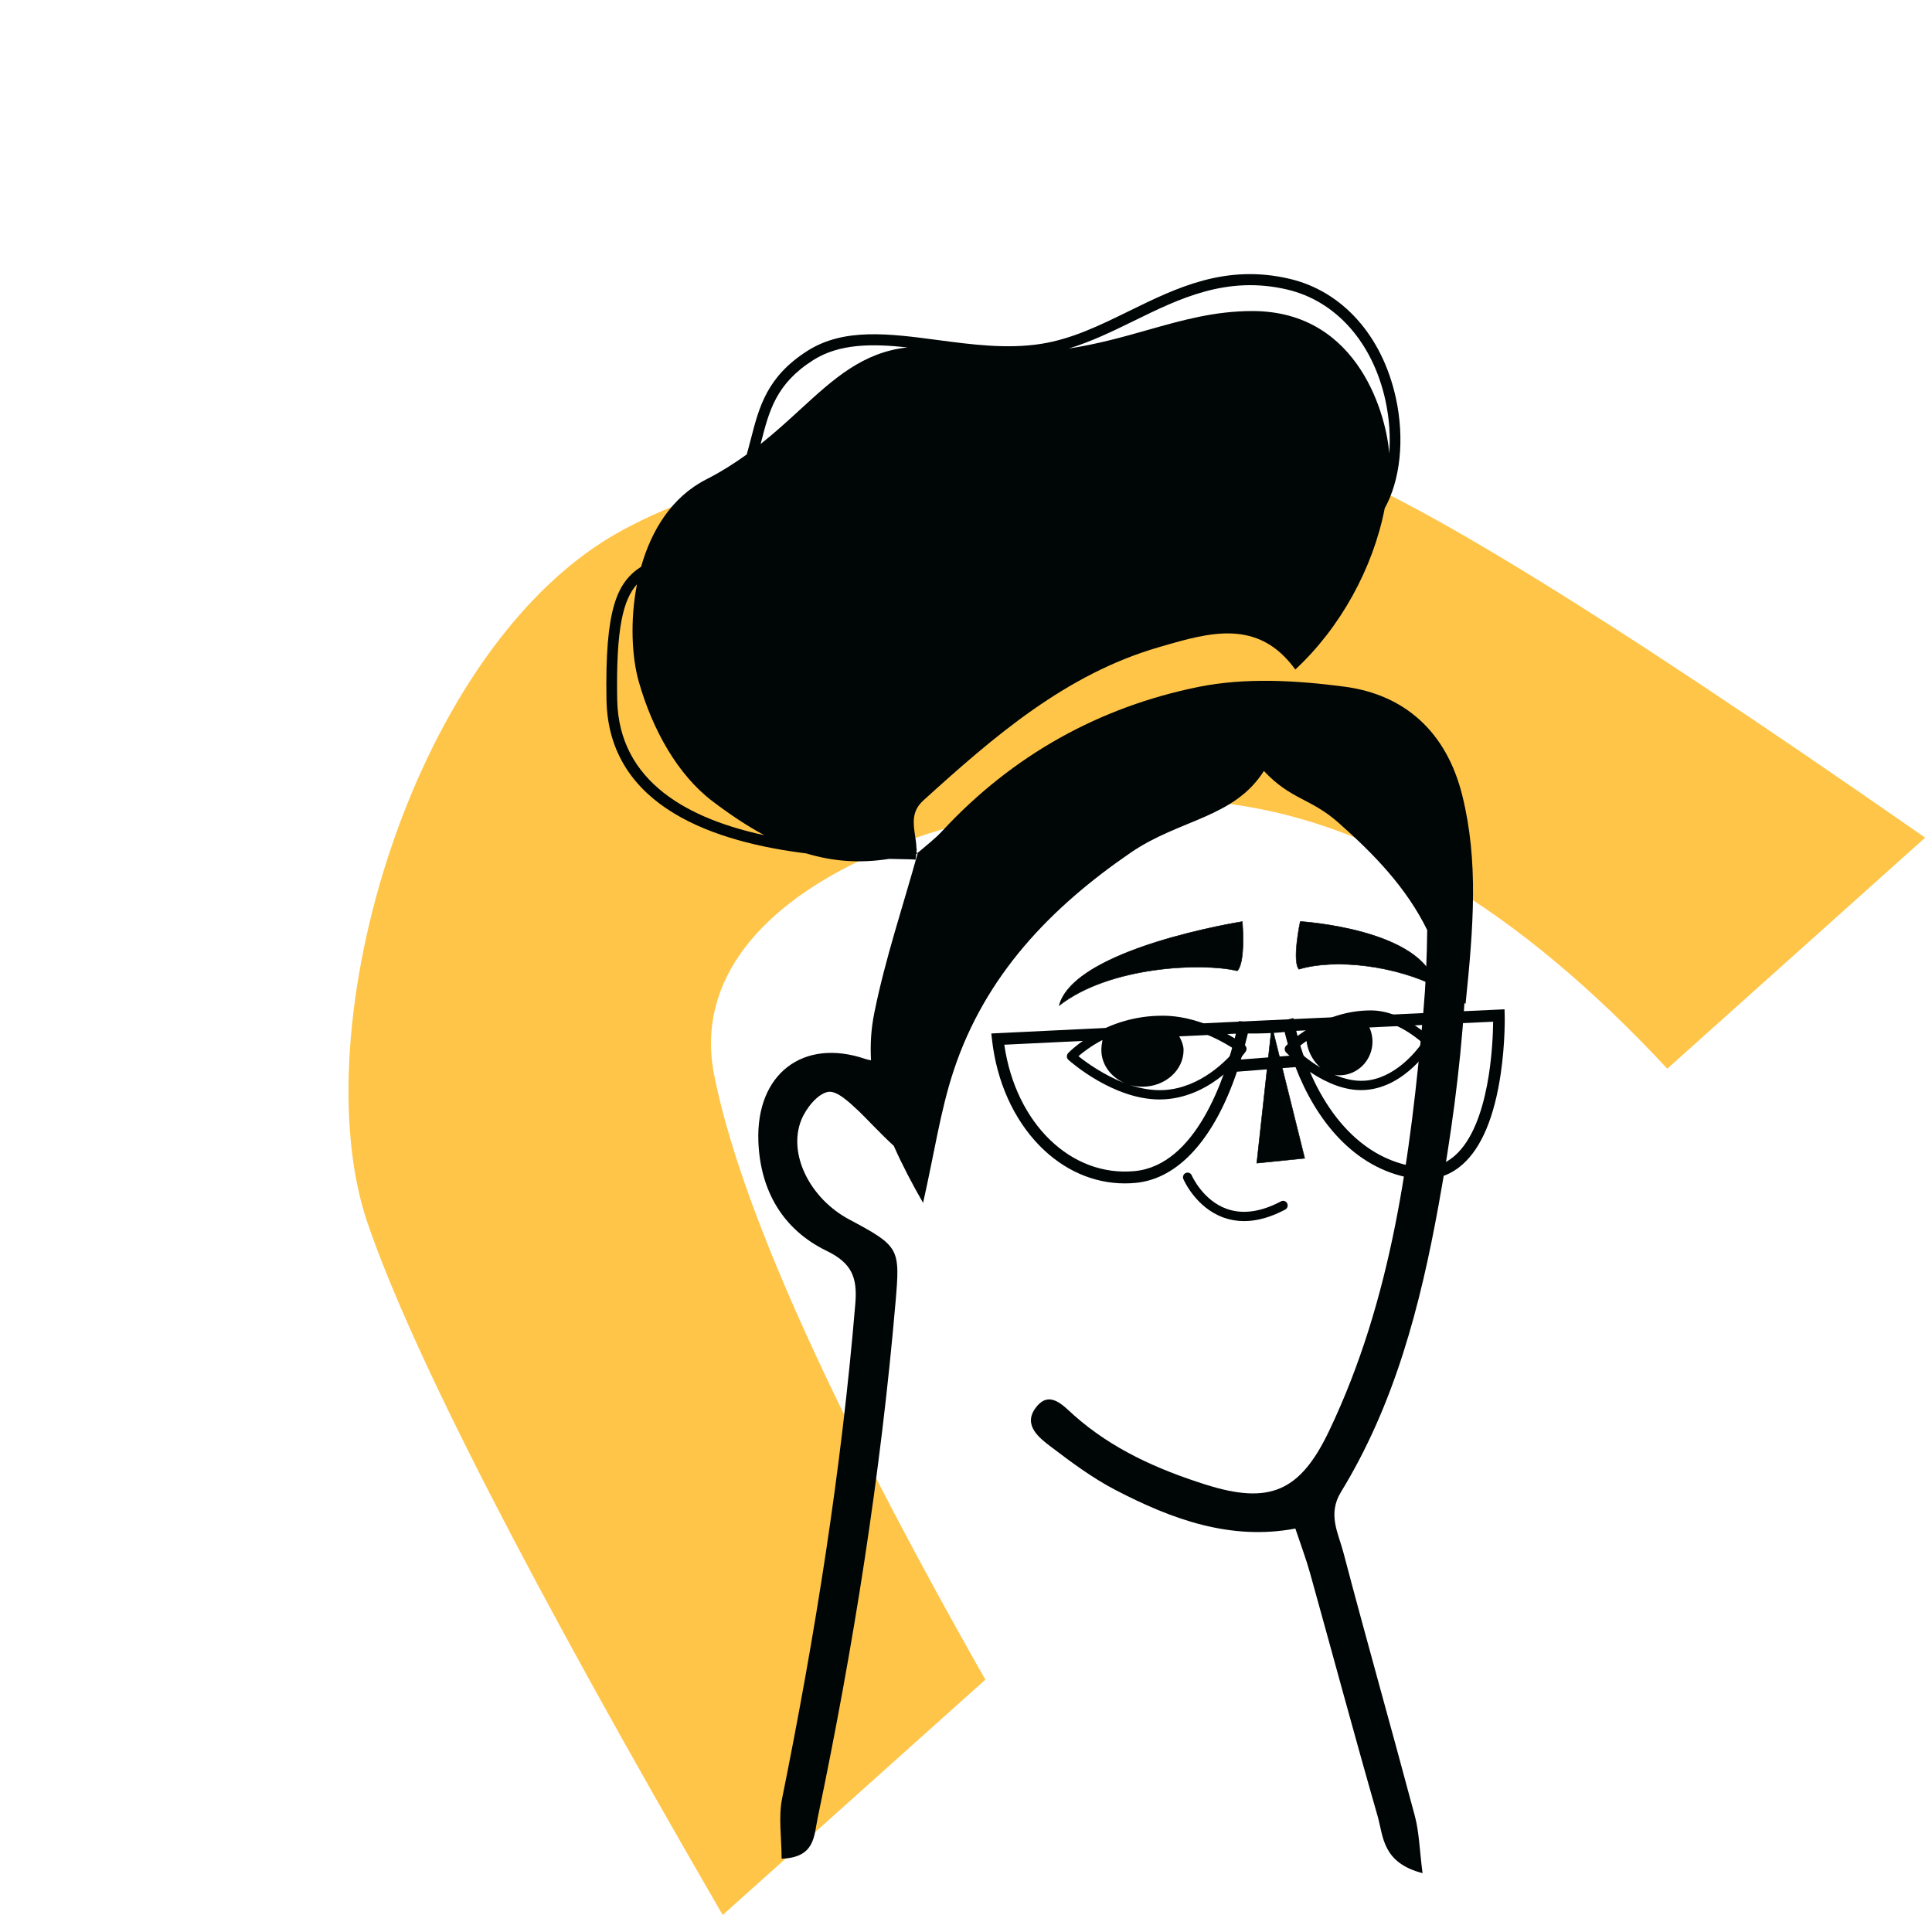 <svg width="227" height="225" viewBox="0 0 227 225" fill="none" xmlns="http://www.w3.org/2000/svg">
<path d="M115.77 197.354L84.914 225C62.3 186.002 48.393 158.909 43.193 143.721C35.394 120.939 48.502 75.551 73.205 62.253C97.908 48.956 139.492 50.745 153.564 54.169C162.946 56.452 187.156 71.203 226.195 98.421L195.897 125.567C178.255 106.585 160.643 96.16 143.061 94.292C116.689 91.49 79.435 103.54 83.909 126.286C86.892 141.45 97.512 165.139 115.77 197.354Z" fill="#FFC548"/>
<path d="M171.805 93.442C169.958 86.013 165.069 81.614 157.966 80.68C152.324 79.937 146.34 79.591 140.819 80.708C129.218 83.06 119.006 88.686 110.711 97.636C109.845 98.575 108.811 99.357 107.84 100.192C106.105 106.454 104.01 112.644 102.727 119.006C102.338 120.921 102.238 122.769 102.341 124.58C102.095 124.536 101.871 124.489 101.668 124.419C94.375 121.933 88.823 126.163 89.104 134.079C89.312 139.965 92.053 144.509 97.113 146.964C100.074 148.398 100.752 150.072 100.496 153.162C98.865 172.744 95.778 192.083 91.895 211.308C91.446 213.521 91.835 215.911 91.835 218.388C95.783 218.245 95.629 215.723 96.076 213.585C100.258 193.576 103.46 173.411 105.22 153.011C105.769 146.636 105.701 146.444 99.756 143.267C95.18 140.824 92.525 135.577 94.159 131.566C94.711 130.2 96.071 128.513 97.288 128.293C98.368 128.101 99.876 129.602 100.968 130.614C101.502 131.111 103.525 133.279 105.014 134.63C105.993 136.845 107.157 139.065 108.457 141.331C109.795 135.403 110.503 130.469 112.039 125.824C115.748 114.584 123.466 106.62 132.855 100.179C138.6 96.241 144.973 96.127 148.486 90.606C148.496 90.606 148.506 90.606 148.516 90.603C151.706 93.99 153.995 93.773 157.248 96.65C161.46 100.368 165.254 104.307 167.689 109.277C167.659 112.488 167.518 115.699 167.235 118.885C165.726 135.784 163.575 152.582 156.176 168.097C152.771 175.241 149.199 176.83 141.612 174.418C136.03 172.643 130.709 170.296 126.199 166.296C124.907 165.152 123.29 163.224 121.666 165.439C120.188 167.458 122.08 168.925 123.483 169.991C125.893 171.82 128.355 173.652 131.013 175.039C137.669 178.514 144.606 181.039 152.198 179.596C152.894 181.686 153.476 183.218 153.915 184.797C156.57 194.324 159.135 203.882 161.864 213.389C162.541 215.748 162.383 218.856 167.142 220.085C166.778 217.254 166.74 215.262 166.246 213.399C163.487 203.044 160.561 192.738 157.833 182.375C157.236 180.113 155.963 177.911 157.559 175.298C163.869 164.986 166.876 153.438 169.027 141.588C170.457 133.703 171.559 125.783 172.066 117.821C172.114 117.881 172.149 117.917 172.194 117.979C173.133 108.881 173.728 101.158 171.805 93.442" fill="#000506"/>
<path fill-rule="evenodd" clip-rule="evenodd" d="M107.748 100.18C107.782 100.174 107.815 100.167 107.85 100.156L107.855 100.151C107.854 100.158 107.852 100.165 107.85 100.173C107.848 100.18 107.846 100.187 107.845 100.195C107.82 100.215 107.795 100.236 107.769 100.256C107.727 100.29 107.684 100.325 107.644 100.36L107.576 101.004C107.232 100.966 106.542 100.953 105.581 100.937C105.24 100.929 104.866 100.922 104.469 100.914C100.943 101.473 97.755 101.188 94.754 100.275C84.28 98.976 71.487 94.986 71.259 82.214C71.068 71.514 72.494 68.422 75.328 66.585C76.527 62.355 78.884 58.422 82.957 56.339C84.734 55.433 86.298 54.432 87.736 53.397C87.909 52.789 88.067 52.186 88.223 51.585C89.192 47.813 90.11 44.25 94.876 41.22C99.165 38.495 104.499 39.2 110.144 39.948L110.156 39.949L110.181 39.953C114.171 40.482 118.299 41.03 122.319 40.402C125.967 39.828 129.222 38.232 132.672 36.54L132.674 36.539L132.693 36.53C138.249 33.806 143.994 30.988 151.526 32.761C157.742 34.221 162.406 39.455 164.007 46.762C165.069 51.614 164.511 56.458 162.697 59.723C161.332 66.764 157.469 73.776 152.191 78.666C147.844 72.645 142.105 74.314 136.48 75.949C136.367 75.982 136.254 76.015 136.14 76.048C125.215 79.22 116.78 86.535 108.482 94.054C107.083 95.323 107.301 96.756 107.518 98.186C107.596 98.699 107.673 99.211 107.677 99.716C107.687 99.716 107.707 99.716 107.714 99.718L107.664 100.2C107.692 100.192 107.72 100.186 107.748 100.18ZM133.213 37.708L133.227 37.701C138.593 35.069 144.142 32.349 151.246 34.021C156.976 35.369 161.29 40.239 162.781 47.047C163.248 49.189 163.381 51.319 163.225 53.288C162.962 49.249 159.847 36.547 147.145 36.547C142.702 36.547 138.906 37.621 134.858 38.768C131.995 39.579 129.005 40.426 125.57 40.953C128.231 40.138 130.753 38.914 133.213 37.708ZM95.535 42.32C91.193 45.081 90.377 48.248 89.434 51.92C89.415 51.988 89.397 52.061 89.38 52.133L89.371 52.168C91.071 50.817 92.58 49.433 94.017 48.116C97.957 44.505 101.352 41.394 106.626 40.819C102.472 40.371 98.625 40.356 95.535 42.32ZM74.839 68.655C73.233 70.43 72.364 73.784 72.517 82.193C72.693 92.023 81.159 96.269 89.795 98.132C87.727 97.012 85.704 95.656 83.666 94.104C79.635 91.025 76.676 85.79 75.055 80.095C74.244 77.254 74.008 72.93 74.839 68.655Z" fill="#000506"/>
<path d="M149.434 120.544L153.295 136.093L147.664 136.666L149.434 120.544Z" fill="#000506"/>
<path fill-rule="evenodd" clip-rule="evenodd" d="M147.645 136.683C147.65 136.688 147.658 136.693 147.665 136.693L147.668 136.691L153.298 136.117C153.308 136.117 153.313 136.112 153.318 136.107C153.324 136.099 153.326 136.092 153.324 136.084L149.46 120.537C149.458 120.527 149.445 120.517 149.432 120.519C149.42 120.519 149.41 120.53 149.407 120.54L147.637 136.663C147.635 136.67 147.64 136.678 147.645 136.683ZM147.699 136.635L149.449 120.697L153.269 136.069L147.699 136.635Z" fill="#000506"/>
<path d="M145.957 108.281C145.957 108.281 146.369 113.031 145.371 114.07C141.414 113.111 130.446 113.445 124.441 118.149C126.209 111.39 145.957 108.281 145.957 108.281" fill="#000506"/>
<path fill-rule="evenodd" clip-rule="evenodd" d="M124.439 118.171C124.442 118.174 124.447 118.176 124.454 118.176C124.459 118.176 124.464 118.174 124.469 118.169C130.325 113.583 141.192 113.082 145.373 114.095C145.383 114.097 145.394 114.095 145.399 114.087C146.38 113.073 146.028 108.649 145.999 108.294C145.999 108.287 145.998 108.281 145.998 108.277C145.998 108.27 145.993 108.265 145.988 108.259C145.98 108.257 145.973 108.254 145.965 108.257C145.914 108.262 140.967 109.052 135.867 110.654C132.871 111.595 130.406 112.634 128.548 113.73C126.219 115.111 124.831 116.592 124.426 118.14C124.424 118.151 124.429 118.163 124.439 118.171ZM135.878 110.708C140.773 109.167 145.529 108.378 145.939 108.313C145.971 108.712 146.295 113.043 145.365 114.041C141.178 113.03 130.372 113.532 124.496 118.076C124.921 116.571 126.291 115.123 128.569 113.778C130.425 112.68 132.882 111.649 135.878 110.708Z" fill="#000506"/>
<path d="M152.771 108.268C152.771 108.268 151.785 112.848 152.612 113.882C157.071 112.542 164.067 113.56 168.709 115.883C167.281 109.137 152.771 108.268 152.771 108.268" fill="#000506"/>
<path fill-rule="evenodd" clip-rule="evenodd" d="M168.697 115.908C168.699 115.909 168.701 115.91 168.704 115.91C168.709 115.91 168.714 115.907 168.719 115.902C168.727 115.897 168.732 115.887 168.729 115.879C168.403 114.331 167.359 112.968 165.627 111.823C164.244 110.913 162.421 110.136 160.209 109.519C156.506 108.489 152.924 108.251 152.775 108.241C152.773 108.241 152.771 108.241 152.771 108.241H152.768C152.756 108.241 152.745 108.251 152.743 108.264C152.74 108.274 152.493 109.424 152.354 110.684C152.159 112.384 152.24 113.464 152.586 113.899C152.591 113.906 152.604 113.912 152.614 113.909C154.73 113.274 157.562 113.14 160.586 113.536C163.529 113.922 166.406 114.763 168.694 115.907C168.695 115.907 168.696 115.908 168.697 115.908ZM160.586 113.484C159.441 113.335 158.323 113.26 157.262 113.26C155.522 113.26 153.932 113.458 152.612 113.851C151.854 112.854 152.711 108.649 152.784 108.299C153.1 108.32 156.587 108.572 160.189 109.575C162.397 110.189 164.214 110.961 165.595 111.871C167.294 112.993 168.325 114.327 168.662 115.834C166.376 114.703 163.514 113.864 160.586 113.484Z" fill="#000506"/>
<path d="M146.176 143.474C145.339 143.474 144.535 143.335 143.764 143.06C140.507 141.887 139.099 138.672 139.041 138.536C138.922 138.261 139.048 137.939 139.319 137.819C139.589 137.7 139.906 137.826 140.022 138.101C140.034 138.13 141.314 141.028 144.128 142.034C146.001 142.702 148.148 142.407 150.512 141.152C150.772 141.013 151.098 141.116 151.235 141.383C151.371 141.651 151.27 141.98 151.007 142.119C149.306 143.021 147.69 143.474 146.176 143.474" fill="#000506"/>
<path fill-rule="evenodd" clip-rule="evenodd" d="M146.25 122.798L146.251 122.798C146.481 122.978 146.534 123.31 146.362 123.552C146.213 123.765 142.608 128.801 136.866 129.161C136.658 129.176 136.454 129.182 136.249 129.182C130.773 129.182 125.751 124.722 125.531 124.524C125.423 124.426 125.357 124.288 125.352 124.138C125.347 123.989 125.4 123.843 125.501 123.737C125.676 123.555 129.84 119.26 136.757 119.342C141.783 119.406 146.063 122.656 146.25 122.798ZM136.805 128.074C135.42 128.158 134.039 127.901 132.75 127.474C133.218 127.608 133.716 127.683 134.234 127.683C136.896 127.683 139.063 125.751 139.063 123.375C139.063 122.418 138.332 121.274 137.642 120.482C141.053 120.803 144.051 122.609 145.156 123.352C144.165 124.545 141.086 127.806 136.805 128.074ZM129.533 122.192C129.454 122.601 129.404 123.048 129.404 123.375C129.404 125.08 130.524 126.559 132.139 127.256C129.649 126.307 127.591 124.802 126.711 124.095C127.227 123.648 128.19 122.897 129.533 122.192Z" fill="#000506"/>
<path fill-rule="evenodd" clip-rule="evenodd" d="M161.061 118.718C164.858 118.718 168.062 121.904 168.198 122.041C168.375 122.218 168.408 122.498 168.276 122.714C168.153 122.917 165.189 127.716 160.444 128.064C160.272 128.076 160.1 128.082 159.926 128.082C158.07 128.082 156.065 127.372 153.954 125.97C152.297 124.873 151.198 123.746 151.102 123.648C151.1 123.646 151.098 123.644 151.097 123.643C150.894 123.429 150.894 123.092 151.099 122.879C151.261 122.712 155.187 118.718 161.061 118.718ZM160.369 126.976C159.143 127.063 157.914 126.757 156.789 126.279C156.981 126.317 157.173 126.343 157.371 126.343C159.515 126.343 161.259 124.568 161.259 122.388C161.259 121.436 160.93 120.538 160.336 119.831C160.576 119.818 160.817 119.808 161.062 119.808C163.77 119.808 166.245 121.75 167.115 122.514C166.344 123.601 163.843 126.721 160.369 126.976ZM152.266 123.272C152.546 123.025 152.966 122.683 153.51 122.311C153.616 123.226 154.003 124.144 154.617 124.893C154.779 125.096 154.956 125.273 155.138 125.433C153.838 124.653 152.802 123.766 152.266 123.272Z" fill="#000506"/>
<path fill-rule="evenodd" clip-rule="evenodd" d="M176.775 118.588L176.795 119.297L176.795 119.3C176.798 119.46 176.865 122.536 176.321 126.211C175.57 131.254 174.077 134.816 171.873 136.787C170.227 138.264 168.221 138.817 165.907 138.435C159.063 137.303 154.595 131.553 152.216 125.377L145.335 125.921C142.663 133.808 138.466 138.49 133.468 138.979C133.036 139.022 132.602 139.043 132.17 139.043C128.484 139.043 124.968 137.499 122.148 134.619C119.094 131.498 117.108 127.077 116.557 122.169L116.473 121.431L117.195 121.393C124.355 121.037 135.142 120.525 145.533 120.038L145.55 119.975L146.092 120.012C147.133 119.963 148.17 119.915 149.198 119.867C149.922 119.833 150.641 119.8 151.355 119.766L151.965 119.621L151.99 119.737C160.457 119.342 168.047 118.992 172.356 118.793C174.648 118.687 176.012 118.624 176.086 118.62L176.775 118.588ZM166.124 137.06C168.049 137.378 169.635 136.947 170.981 135.742C175.025 132.115 175.409 122.705 175.437 120.045C172.827 120.163 163.33 120.603 152.301 121.116C154.022 128.145 158.484 135.797 166.124 137.06ZM146.618 121.429C146.367 122.491 146.096 123.51 145.797 124.489L151.732 124.02C151.422 123.096 151.159 122.17 150.936 121.249C149.714 121.402 147.739 121.449 146.618 121.429ZM133.342 137.595C125.829 138.328 119.332 131.987 118 122.749C125.058 122.401 135.292 121.915 145.212 121.449C143.93 126.695 140.527 136.889 133.342 137.595Z" fill="#000506"/>
</svg>
